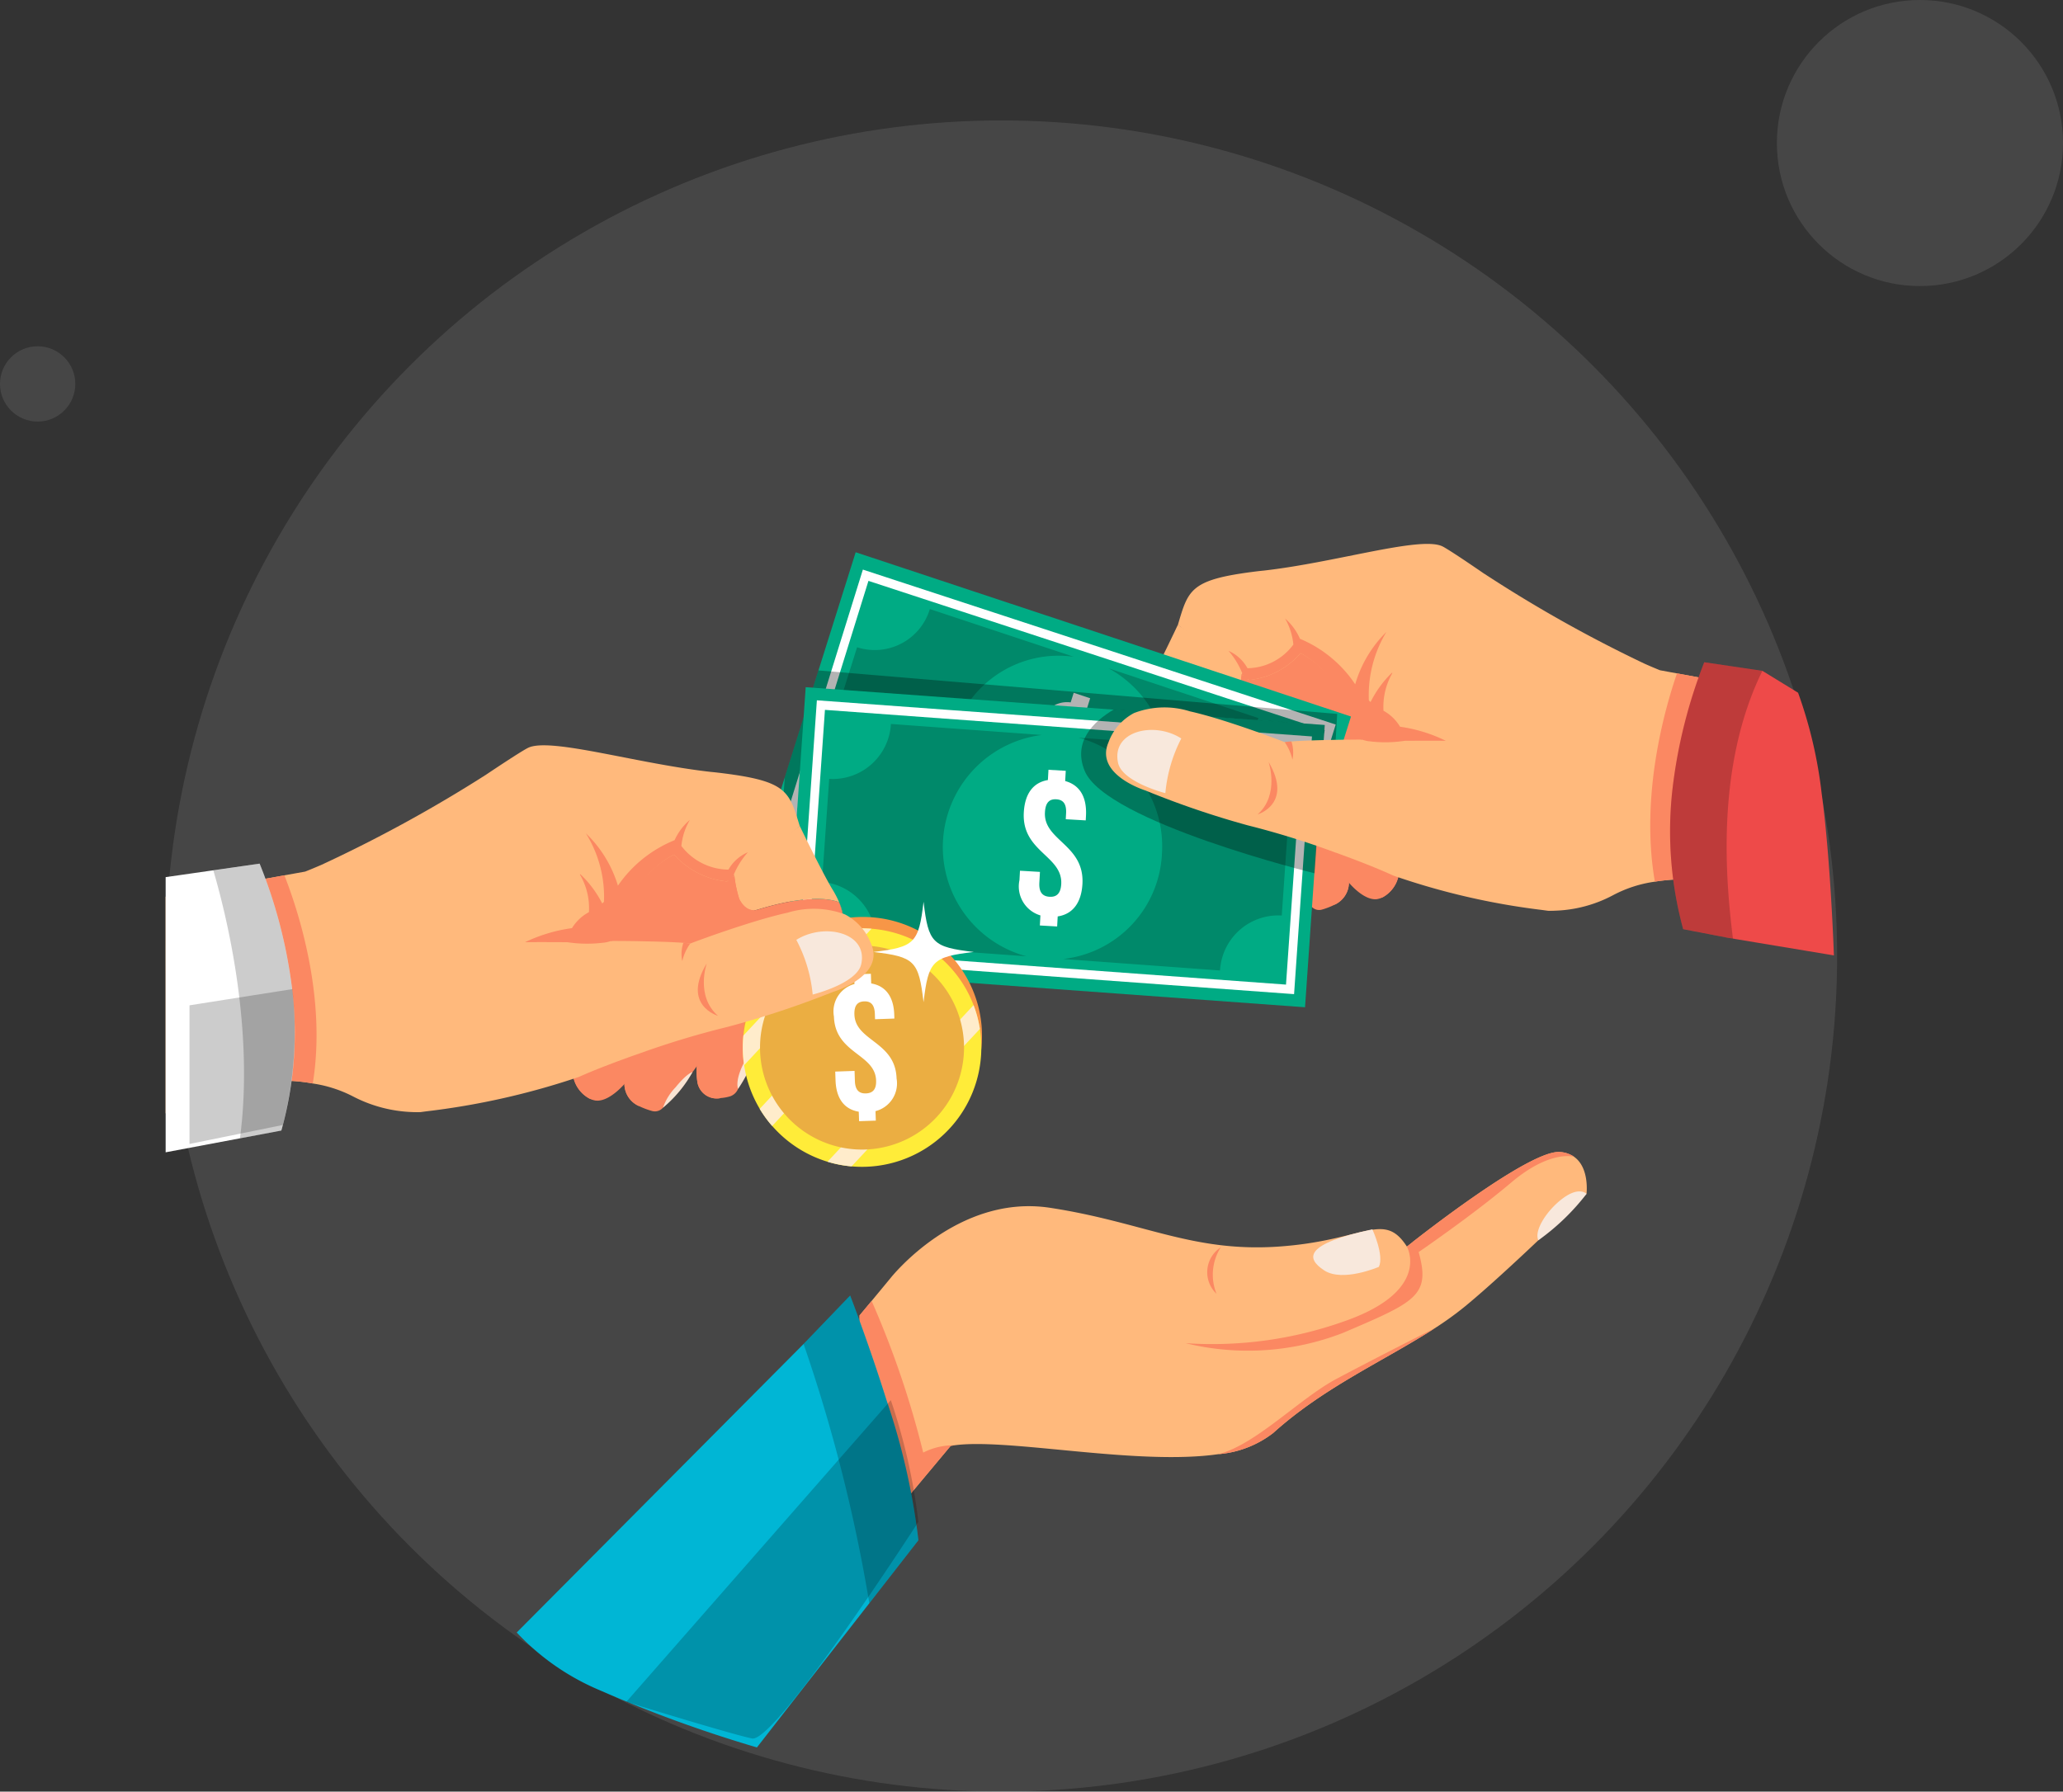 <svg xmlns="http://www.w3.org/2000/svg" xmlns:xlink="http://www.w3.org/1999/xlink" width="137" height="119" viewBox="0 0 137 119">
  <rect x="0" y="0" width="137" height="119" fill="#333333" stroke="none"/>
  <defs>
    <clipPath id="clip-path">
      <rect id="Rectangle_5189" data-name="Rectangle 5189" width="72.073" height="30.79" fill="none"/>
    </clipPath>
    <clipPath id="clip-path-2">
      <rect id="Rectangle_5181" data-name="Rectangle 5181" width="16.444" height="17.194" fill="none"/>
    </clipPath>
    <clipPath id="clip-path-3">
      <rect id="Rectangle_5182" data-name="Rectangle 5182" width="16.828" height="17.32" fill="none"/>
    </clipPath>
    <clipPath id="clip-path-4">
      <rect id="Rectangle_5183" data-name="Rectangle 5183" width="36.903" height="20.96" fill="none"/>
    </clipPath>
    <clipPath id="clip-path-5">
      <rect id="Rectangle_5185" data-name="Rectangle 5185" width="31.003" height="16.373" fill="none"/>
    </clipPath>
    <clipPath id="clip-path-6">
      <rect id="Rectangle_5186" data-name="Rectangle 5186" width="16.186" height="10.877" fill="none"/>
    </clipPath>
    <clipPath id="clip-path-7">
      <rect id="Rectangle_5187" data-name="Rectangle 5187" width="6.128" height="18.367" fill="none"/>
    </clipPath>
    <clipPath id="clip-path-8">
      <rect id="Rectangle_5194" data-name="Rectangle 5194" width="54.213" height="28.003" fill="none"/>
    </clipPath>
    <clipPath id="clip-path-10">
      <rect id="Rectangle_5191" data-name="Rectangle 5191" width="5.401" height="18.245" fill="none"/>
    </clipPath>
    <clipPath id="clip-path-11">
      <rect id="Rectangle_5192" data-name="Rectangle 5192" width="6.983" height="10.413" fill="none"/>
    </clipPath>
    <clipPath id="clip-path-12">
      <rect id="Rectangle_5198" data-name="Rectangle 5198" width="77.75" height="39.549" fill="none"/>
    </clipPath>
    <clipPath id="clip-path-14">
      <rect id="Rectangle_5195" data-name="Rectangle 5195" width="22.433" height="23.066" fill="none"/>
    </clipPath>
    <clipPath id="clip-path-15">
      <rect id="Rectangle_5196" data-name="Rectangle 5196" width="7.623" height="20.436" fill="none"/>
    </clipPath>
  </defs>
  <g id="how-much" transform="translate(-857.953 -525.483)">
    <g id="Group_93900" data-name="Group 93900" transform="translate(868.953 533.483)">
      <g id="Group_93889" data-name="Group 93889">
        <circle id="Ellipse_2933" data-name="Ellipse 2933" cx="55.5" cy="55.5" r="55.5" fill="rgba(206,206,206,0.13)"/>
      </g>
    </g>
    <circle id="Ellipse_2934" data-name="Ellipse 2934" cx="2.5" cy="2.5" r="2.5" transform="translate(857.953 548.483)" fill="rgba(206,206,206,0.13)"/>
    <circle id="Ellipse_2935" data-name="Ellipse 2935" cx="9.5" cy="9.5" r="9.5" transform="translate(975.953 525.483)" fill="rgba(206,206,206,0.13)"/>
    <g id="Group_94227" data-name="Group 94227" transform="translate(909.141 561.605)">
      <g id="Group_94226" data-name="Group 94226" clip-path="url(#clip-path)">
        <path id="Path_123140" data-name="Path 123140" d="M152.283,80.354s.873,1.083,1.714,1.133h0a.921.921,0,0,0,.3-.031,1.443,1.443,0,0,0,.267-.1,2.123,2.123,0,0,0,1.072-1.549,1.332,1.332,0,0,0-.027-.527c-.208-.752-3.423-1.76-3.935-1.607-.193.057-.192.369-.1.766a6.942,6.942,0,0,0,.262.84c.162.438.346.853.445,1.079" transform="translate(-113.923 -57.882)" fill="#fb8862"/>
        <path id="Path_123141" data-name="Path 123141" d="M127.44,46.3a27.583,27.583,0,0,0,2.777,3.623.676.676,0,0,0,.7.191,4.9,4.9,0,0,0,.805-.31h0a1.63,1.63,0,0,0,.9-1.989c-.024-.132-.062-.3-.114-.486-.587-2.179-2.832-7.776-2.832-7.776a15.481,15.481,0,0,0,3.9-.729c.516-1.64-1.286-4.176-1.286-4.176s-4.559.911-6.33,3.443,1.49,8.21,1.49,8.21" transform="translate(-94.304 -25.824)" fill="#fb8862"/>
        <path id="Path_123142" data-name="Path 123142" d="M117.611,42.531a.848.848,0,0,0,.563.512,3.038,3.038,0,0,0,.564.1,1.271,1.271,0,0,0,1.5-1.024,4.714,4.714,0,0,0-.177-2.2,12.949,12.949,0,0,0-.922-2.321c.537-1.459-.192-4.748-.192-4.748a5.27,5.27,0,0,0,2.113-1.428,7.093,7.093,0,0,0,3.317-2.179s-1.171-2.511-1.213-2.746-4.554.081-6.02,2.8-1.995,8.168-1.995,8.168a37.543,37.543,0,0,1,2.463,5.06" transform="translate(-86.579 -19.708)" fill="#fb8862"/>
        <path id="Path_123143" data-name="Path 123143" d="M135.6,37.209a6.988,6.988,0,0,1-3.282,2.211,5,5,0,0,1-2.132,1.3l-.759-.643s.463.3,2.369-1.1a7.809,7.809,0,0,0,3.527-2.407Z" transform="translate(-97.31 -27.265)" fill="#fb8862"/>
        <path id="Path_123144" data-name="Path 123144" d="M136.954,85.262s.335.052,1.087,1a3.747,3.747,0,0,1,.824,1.369,8.317,8.317,0,0,1-1.911-2.364" transform="translate(-102.974 -63.553)" fill="#f9e4d3"/>
        <path id="Path_123145" data-name="Path 123145" d="M120.056,72.211l-4.2-1.173-.713-1.276,4.385,1.26Z" transform="translate(-86.577 -51.999)" fill="#fb8862"/>
        <path id="Path_123146" data-name="Path 123146" d="M135.379,41.544a3.606,3.606,0,0,0-1.633-1.521s1.169,1.332,1.141,1.952c0,0,.738-.044.492-.431" transform="translate(-100.562 -29.832)" fill="#fb8862"/>
        <path id="Path_123147" data-name="Path 123147" d="M148.976,33.951s.865,1.146-.033,1.766c0,0,1.534-.474,1.356-.877s-1.323-.889-1.323-.889" transform="translate(-111.989 -25.306)" fill="#fb8862"/>
        <path id="Path_123148" data-name="Path 123148" d="M148.73,40.042a.927.927,0,0,1,1.218.156,2.24,2.24,0,0,1,.356,1.608l1.594.136s-1.289-3.482-1.9-3.292-1.264,1.391-1.264,1.391" transform="translate(-111.829 -28.804)" fill="#fb8862"/>
        <path id="Path_123149" data-name="Path 123149" d="M132.818,74.71l.445,1.008s2.755.554,3.58,1.57.809,1.951.436,2.377h0a1.63,1.63,0,0,0,.9-1.989c-.024-.132-.062-.3-.113-.486a8.788,8.788,0,0,0-.71-1Z" transform="translate(-99.864 -55.687)" fill="#fb8862"/>
        <path id="Path_123150" data-name="Path 123150" d="M151.594,81.429a.839.839,0,0,0,.284.109,4.576,4.576,0,0,1,2.4.993c.664.76-.437,1.084-.524,1.108.036-.007.265-.055.564-.134a2.122,2.122,0,0,0,1.072-1.549c-.489-.165-3.347-1.129-4.063-1.367l-.139-.046a1.049,1.049,0,0,0,.4.886" transform="translate(-113.68 -60.035)" fill="#fb8862"/>
        <path id="Path_123151" data-name="Path 123151" d="M120.046,78.627s.445.147.952,1.249.295,1.554.295,1.554a9.157,9.157,0,0,1-1.247-2.8" transform="translate(-90.261 -58.607)" fill="#f9e4d3"/>
        <path id="Path_123152" data-name="Path 123152" d="M128.707,81.28a1.271,1.271,0,0,0,1.5-1.024,4.714,4.714,0,0,0-.177-2.2l0-.005-1.62-.453a1.918,1.918,0,0,1,1.2,1.324c.277,1.049-.07,2.324-.9,2.354" transform="translate(-96.548 -57.843)" fill="#fb8862"/>
        <path id="Path_123153" data-name="Path 123153" d="M105.178,25.954h0s-.392.957-1.195.72c-1.318-.419-3.8-1.056-5.271-.493a6.484,6.484,0,0,1,.462-.9c.7-1.218,2.079-4.149,2.079-4.149a44.487,44.487,0,0,1,4.3,3.244.492.492,0,0,0-.065.048,8.429,8.429,0,0,1-.313,1.526" transform="translate(-74.221 -15.755)" fill="#ffb97c"/>
        <path id="Path_123154" data-name="Path 123154" d="M96.022,49.4c.153-1.736.247-2.794.345-3.512v0s4.811.881,6.181,1.134a4.361,4.361,0,0,1-.39.539s-.781,4.691-2.535,5.634-4,.669-3.6-3.8" transform="translate(-72.164 -34.205)" fill="#ffb97c"/>
        <path id="Path_123155" data-name="Path 123155" d="M97.548,42.207a3.288,3.288,0,0,1,.287-1.256,5.4,5.4,0,0,0-.287,1.256" transform="translate(-73.344 -30.524)" fill="#fb8862"/>
        <path id="Path_123156" data-name="Path 123156" d="M97.552,36.936v0a5.4,5.4,0,0,1,.287-1.256h0c1.474-.563,3.953.075,5.271.493.8.237,1.195-.72,1.195-.72a8.428,8.428,0,0,0,.313-1.526.491.491,0,0,1,.065-.048c.16.149.3.29.413.419a15.8,15.8,0,0,1-.709,2.43c-.067.172-.139.345-.216.515a7.176,7.176,0,0,1-.438.832c-1.369-.253-6.18-1.134-6.18-1.134v0" transform="translate(-73.348 -25.251)" fill="#fb8862"/>
        <path id="Path_123157" data-name="Path 123157" d="M96,63.269a6.225,6.225,0,0,0,4.565,1.368l.176-.289a35.91,35.91,0,0,1-4.753-1.85s-.011.5.012.771" transform="translate(-72.167 -46.585)" fill="#fb8862"/>
        <path id="Path_123158" data-name="Path 123158" d="M38.528,13.112l-1.133,3.6L35.11,23.966l-2.217,7.04L.707,20.331,0,20.1l.928-2.945,2.237-7.105L5.636,2.2Z" transform="translate(0 -1.642)" fill="#00ab84"/>
        <path id="Path_123159" data-name="Path 123159" d="M35.543,33.355,4.144,23.064,9.23,6.721l31.4,10.292ZM4.871,22.679l30.3,9.93L39.9,17.4l-30.3-9.93Z" transform="translate(-3.116 -5.01)" fill="#fff"/>
        <g id="Group_94207" data-name="Group 94207" transform="translate(3.675 4.332)" opacity="0.2">
          <g id="Group_94206" data-name="Group 94206">
            <g id="Group_94205" data-name="Group 94205" clip-path="url(#clip-path-2)">
              <path id="Path_123160" data-name="Path 123160" d="M21.7,17.016l9.555,3.169a7.276,7.276,0,0,0-7.977,5.1,7.555,7.555,0,0,0,3.56,8.926L17.286,31.04a3.962,3.962,0,0,0-2.473-4.961l2.055-6.525A3.82,3.82,0,0,0,21.7,17.016" transform="translate(-14.813 -17.016)"/>
            </g>
          </g>
        </g>
        <g id="Group_94210" data-name="Group 94210" transform="translate(18.025 8.272)" opacity="0.2">
          <g id="Group_94209" data-name="Group 94209">
            <g id="Group_94208" data-name="Group 94208" clip-path="url(#clip-path-3)">
              <path id="Path_123161" data-name="Path 123161" d="M80.628,41.413a7.555,7.555,0,0,0-3.561-8.925l9.938,3.3a3.962,3.962,0,0,0,2.472,4.961l-2.055,6.526a3.82,3.82,0,0,0-4.834,2.537l-9.938-3.3a7.276,7.276,0,0,0,7.977-5.1" transform="translate(-72.651 -32.488)"/>
            </g>
          </g>
        </g>
        <path id="Path_123162" data-name="Path 123162" d="M67.654,48.413l-.2.649L66.356,48.7l.2-.649a2.017,2.017,0,0,1-.762-2.609l.087-.274,1.264.42-.114.362c-.2.624-.028.941.4,1.083s.743-.015.94-.639c.566-1.8-2.019-2.751-1.233-5.245.373-1.185,1.112-1.78,2.123-1.665l.2-.636,1.094.363-.2.636a2.029,2.029,0,0,1,.77,2.625l-.189.6-1.264-.42.216-.686c.2-.624,0-.937-.426-1.078s-.764-.006-.96.618c-.566,1.8,2.019,2.751,1.233,5.245-.369,1.172-1.08,1.763-2.082,1.665" transform="translate(-49.347 -28.954)" fill="#fff"/>
        <g id="Group_94213" data-name="Group 94213" transform="translate(0.707 8.404)" opacity="0.3">
          <g id="Group_94212" data-name="Group 94212">
            <g id="Group_94211" data-name="Group 94211" clip-path="url(#clip-path-4)">
              <path id="Path_123163" data-name="Path 123163" d="M39.751,35.9l-.215,3.771-2.285,7.255-2.217,7.04L2.847,43.292l.221-3.18,2.237-7.1Z" transform="translate(-2.847 -33.007)"/>
            </g>
          </g>
        </g>
        <path id="Path_123227" data-name="Path 123227" d="M.057.03,18.86,0,18.8,34.569l-18.8.034Z" transform="matrix(0.071, -0.997, 0.997, 0.071, 0.978, 28.324)" fill="#00ab84"/>
        <path id="Path_123164" data-name="Path 123164" d="M40.419,60.333l-32.878-2.4L8.729,40.817l32.878,2.4ZM8.159,57.379,39.883,59.7l1.106-15.928L9.265,41.452Z" transform="translate(-5.67 -30.424)" fill="#fff"/>
        <g id="Group_94216" data-name="Group 94216" transform="translate(3.402 11.964)" opacity="0.2">
          <g id="Group_94215" data-name="Group 94215">
            <g id="Group_94214" data-name="Group 94214" clip-path="url(#clip-path-5)">
              <path id="Path_123165" data-name="Path 123165" d="M18.291,46.99l10.016.732a7.509,7.509,0,0,0-1.02,14.7l-10.016-.732a3.908,3.908,0,0,0-3.557-4.21l.475-6.841a3.873,3.873,0,0,0,4.1-3.65" transform="translate(-13.714 -46.99)"/>
              <path id="Path_123166" data-name="Path 123166" d="M84.79,58.358a7.456,7.456,0,0,0-5.537-7.793l10.418.762a3.908,3.908,0,0,0,3.557,4.21l-.475,6.841a3.874,3.874,0,0,0-4.1,3.65l-10.418-.762a7.388,7.388,0,0,0,6.558-6.908" transform="translate(-62.224 -49.655)"/>
            </g>
          </g>
        </g>
        <path id="Path_123167" data-name="Path 123167" d="M68.406,59.624l.038-.681,1.148.067-.038.68c.983.268,1.449,1.083,1.38,2.326l-.016.288-1.326-.078.021-.379c.036-.655-.2-.918-.651-.944s-.715.208-.752.862C68.1,63.65,70.841,63.9,70.7,66.52c-.069,1.243-.637,2.011-1.643,2.162l-.037.668-1.148-.067.037-.668a2.005,2.005,0,0,1-1.392-2.34l.035-.628,1.326.078-.04.72c-.036.654.231.906.678.932s.74-.193.776-.847c.1-1.884-2.632-2.137-2.486-4.755.068-1.23.61-1.986,1.6-2.151" transform="translate(-50.005 -43.935)" fill="#fff"/>
        <g id="Group_94219" data-name="Group 94219" transform="translate(20.609 11.007)" opacity="0.3">
          <g id="Group_94218" data-name="Group 94218">
            <g id="Group_94217" data-name="Group 94217" clip-path="url(#clip-path-6)">
              <path id="Path_123168" data-name="Path 123168" d="M99.252,44.256,85.23,43.231C83.9,44.015,82.5,45.355,83.3,47.3c1.388,3.4,15.27,6.807,15.27,6.807.049-.638.049-.638.05-.719Z" transform="translate(-83.066 -43.231)"/>
            </g>
          </g>
        </g>
        <path id="Path_123169" data-name="Path 123169" d="M124.015,22.76a7.275,7.275,0,0,0-1.164.428c-.486.23-.92.416-1.306.567a7.036,7.036,0,0,1-2.506.614h0l-.354-.049h0a47.392,47.392,0,0,1-9.9-2.289c-.954-.441-2.338-.988-3.806-1.519l-.008,0-.024-.008a55.547,55.547,0,0,0-5.821-1.807,59.367,59.367,0,0,1-6.791-2.315s-3.375-1.04-2.461-3.184a3.6,3.6,0,0,1,1.7-1.958,5.632,5.632,0,0,1,3.714-.114c.9.2,1.995.533,3.013.87,1.75.578,3.284,1.176,3.284,1.176.121-.017.272-.032.446-.046.665-.053,1.66-.083,2.562-.1.928-.018,1.76-.024,2.034-.025h.095c-1.189-4.3-3.829-5.613-4.073-5.727l-.018-.008A5.191,5.191,0,0,1,99.2,9.045l-.07-.055-.323-.251h0l-.084-.065L94.488,5.382c.646-2.172.79-2.9,4.276-3.424q.276-.043.582-.082c.267-.036.55-.071.853-.1,4.59-.522,9.816-2.126,11.593-1.7a1.291,1.291,0,0,1,.305.112c.24.131.693.421,1.3.824.418.279.909.613,1.45.984L122.751,19.9l.021.047.607,1.374Z" transform="translate(-67.455 0)" fill="#ffb97c"/>
        <path id="Path_123170" data-name="Path 123170" d="M97,49.114a9.852,9.852,0,0,0-1.058,3.632s-2.871-.729-3.143-2.024c-.444-2.115,2.419-2.766,4.2-1.608" transform="translate(-69.741 -36.186)" fill="#f8e8dc"/>
        <path id="Path_123171" data-name="Path 123171" d="M131.027,56.883s.752,2.174-.726,3.488c0,0,2.372-.694.726-3.488" transform="translate(-97.972 -42.399)" fill="#fb8862"/>
        <path id="Path_123172" data-name="Path 123172" d="M123.412,23.085a5.281,5.281,0,0,0-.905-1.468,2.672,2.672,0,0,1,1.26,1.155,3.859,3.859,0,0,0,3.047-1.572,4.315,4.315,0,0,0-.551-1.732,3.825,3.825,0,0,1,.99,1.349,8.206,8.206,0,0,1,3.667,3.022,8.024,8.024,0,0,1,2.072-3.477,8.114,8.114,0,0,0-1.165,4.55c.037.037.075.073.113.108a7.1,7.1,0,0,1,1.407-1.935.02.02,0,0,1,.032.024,4.5,4.5,0,0,0-.58,2.486,2.919,2.919,0,0,1,1.1,1.063,10.012,10.012,0,0,1,3.039.935c-.689-.01-1.753-.006-2.735,0a8.44,8.44,0,0,1-2.4.024h-.011v0a1.973,1.973,0,0,1-.419-.106c.211-.048.326-.075.378-.088,0,0-.378.09-.378.088h-.089c-1.248-4.511-4-5.735-4-5.735a5.192,5.192,0,0,1-3.421,1.782l-.071-.055a.642.642,0,0,1-.267,0,2,2,0,0,0-.056-.251l-.084-.065.031-.1" transform="translate(-92.112 -14.51)" fill="#fb8862"/>
        <path id="Path_123173" data-name="Path 123173" d="M138.054,52.756a2.351,2.351,0,0,0-.07-1.216c-.174.013-.326.029-.447.045a3.288,3.288,0,0,1,.517,1.171" transform="translate(-103.413 -38.417)" fill="#fb8862"/>
        <path id="Path_123174" data-name="Path 123174" d="M223.252,93.278h0" transform="translate(-167.855 -69.527)" fill="#fb8862"/>
        <path id="Path_123175" data-name="Path 123175" d="M211.683,15.892V30.279l-4.845-1.625h0l-1.305-.438-.017-.005a2.527,2.527,0,0,0-.543-.082,12.258,12.258,0,0,0-2.651.141,8.346,8.346,0,0,0-2.763.889,8.765,8.765,0,0,1-4.363,1.04,28.868,28.868,0,0,1,2.974-2.058l.116-.359.237-.736q-.186-.281-.377-.581c-2.833-4.408-6.757-11.683-7.143-18.64a89.917,89.917,0,0,0,10.614,5.96q.528.235,1.037.442l1.137.21,2.633.486Z" transform="translate(-143.609 -5.831)" fill="#ffb97c"/>
        <path id="Path_123176" data-name="Path 123176" d="M239.8,34.277c-1.238,3.442-1.432,10.1-1.451,13.207a12.258,12.258,0,0,0-2.651.141c-1-5.77.7-11.608,1.469-13.834Z" transform="translate(-176.989 -25.187)" fill="#fb8862"/>
        <path id="Path_123177" data-name="Path 123177" d="M249.213,32.911a29.649,29.649,0,0,1,1.569,6.71c.595,4.362.811,10.738.811,10.738l-7.047-1.172-2.963-.572a24.7,24.7,0,0,1-.7-9.394,33.708,33.708,0,0,1,2.1-8.334h0l3.861.57Z" transform="translate(-180.994 -23.022)" fill="#ee4a49"/>
        <g id="Group_94222" data-name="Group 94222" transform="translate(59.725 7.864)" opacity="0.2">
          <g id="Group_94221" data-name="Group 94221">
            <g id="Group_94220" data-name="Group 94220" clip-path="url(#clip-path-7)">
              <path id="Path_123178" data-name="Path 123178" d="M244.892,49.254l-3.31-.639a24.7,24.7,0,0,1-.7-9.394,33.708,33.708,0,0,1,2.1-8.334h0l3.861.57c-3.166,6.445-2.409,14.131-1.954,17.8" transform="translate(-240.718 -30.887)"/>
            </g>
          </g>
        </g>
      </g>
    </g>
    <g id="Group_94239" data-name="Group 94239" transform="translate(868.953 574.982)">
      <g id="Group_94238" data-name="Group 94238" transform="translate(0)" clip-path="url(#clip-path-8)">
        <g id="Group_94237" data-name="Group 94237" transform="translate(0 0)">
          <g id="Group_94236" data-name="Group 94236" clip-path="url(#clip-path-8)">
            <path id="Path_123180" data-name="Path 123180" d="M109.638,80.354s-.9,1.083-1.759,1.133h0a.969.969,0,0,1-.308-.031,1.5,1.5,0,0,1-.274-.1,2.124,2.124,0,0,1-1.1-1.549,1.3,1.3,0,0,1,.028-.527c.214-.752,3.513-1.76,4.038-1.607.2.057.2.369.1.766a6.818,6.818,0,0,1-.269.84c-.167.438-.355.853-.457,1.079" transform="translate(-79.145 -57.882)" fill="#fb8862"/>
            <path id="Path_123181" data-name="Path 123181" d="M122.134,46.3a27.689,27.689,0,0,1-2.85,3.623.706.706,0,0,1-.716.191,5.107,5.107,0,0,1-.826-.31h0a1.618,1.618,0,0,1-.919-1.989c.024-.132.063-.3.116-.486.6-2.179,2.907-7.776,2.907-7.776a16.252,16.252,0,0,1-4-.729c-.529-1.64,1.32-4.176,1.32-4.176s4.679.911,6.5,3.443-1.529,8.21-1.529,8.21" transform="translate(-86.28 -25.824)" fill="#fb8862"/>
            <path id="Path_123182" data-name="Path 123182" d="M128.971,42.531a.862.862,0,0,1-.578.512,3.191,3.191,0,0,1-.578.1,1.3,1.3,0,0,1-1.538-1.024,4.6,4.6,0,0,1,.181-2.2A12.744,12.744,0,0,1,127.4,37.6c-.551-1.459.2-4.748.2-4.748a5.4,5.4,0,0,1-2.168-1.428,7.281,7.281,0,0,1-3.4-2.179s1.2-2.511,1.244-2.746,4.673.081,6.178,2.8,2.047,8.168,2.047,8.168a37.1,37.1,0,0,0-2.527,5.06" transform="translate(-90.958 -19.708)" fill="#fb8862"/>
            <path id="Path_123183" data-name="Path 123183" d="M120.06,37.209a7.17,7.17,0,0,0,3.368,2.211,5.15,5.15,0,0,0,2.188,1.3l.779-.643s-.475.3-2.431-1.1a8.039,8.039,0,0,1-3.619-2.407Z" transform="translate(-89.49 -27.265)" fill="#fb8862"/>
            <path id="Path_123184" data-name="Path 123184" d="M131.67,85.262s-.344.052-1.115,1a3.72,3.72,0,0,0-.846,1.369,8.369,8.369,0,0,0,1.961-2.364" transform="translate(-96.682 -63.553)" fill="#f9e4d3"/>
            <path id="Path_123185" data-name="Path 123185" d="M139.43,72.211l4.307-1.173.732-1.276-4.5,1.26Z" transform="translate(-103.928 -51.999)" fill="#fb8862"/>
            <path id="Path_123186" data-name="Path 123186" d="M133.888,41.544a3.653,3.653,0,0,1,1.676-1.521s-1.2,1.332-1.171,1.952c0,0-.757-.044-.5-.431" transform="translate(-99.759 -29.832)" fill="#fb8862"/>
            <path id="Path_123187" data-name="Path 123187" d="M121.273,33.95s-.888,1.146.034,1.766c0,0-1.574-.474-1.392-.877s1.358-.889,1.358-.889" transform="translate(-89.372 -25.306)" fill="#fb8862"/>
            <path id="Path_123188" data-name="Path 123188" d="M116.121,40.042a.97.97,0,0,0-1.25.156,2.193,2.193,0,0,0-.365,1.608l-1.636.136s1.322-3.482,1.953-3.292,1.3,1.391,1.3,1.391" transform="translate(-84.132 -28.804)" fill="#fb8862"/>
            <path id="Path_123189" data-name="Path 123189" d="M125.305,74.71l-.457,1.008s-2.827.554-3.674,1.57-.83,1.951-.448,2.377h0a1.618,1.618,0,0,1-.919-1.989c.024-.132.063-.3.116-.486a8.8,8.8,0,0,1,.728-1Z" transform="translate(-89.264 -55.687)" fill="#fb8862"/>
            <path id="Path_123190" data-name="Path 123190" d="M110.137,81.429a.874.874,0,0,1-.291.109,4.769,4.769,0,0,0-2.468.993c-.681.76.449,1.084.537,1.108-.037-.007-.272-.055-.578-.134a2.123,2.123,0,0,1-1.1-1.549c.5-.165,3.434-1.129,4.169-1.367l.143-.046a1.035,1.035,0,0,1-.412.886" transform="translate(-79.187 -60.035)" fill="#fb8862"/>
            <path id="Path_123191" data-name="Path 123191" d="M150.44,78.627s-.457.147-.977,1.249-.3,1.554-.3,1.554a9.052,9.052,0,0,0,1.28-2.8" transform="translate(-111.147 -58.607)" fill="#f9e4d3"/>
            <path id="Path_123192" data-name="Path 123192" d="M140.045,81.28a1.3,1.3,0,0,1-1.538-1.024,4.6,4.6,0,0,1,.182-2.2l0-.005,1.662-.453a1.943,1.943,0,0,0-1.236,1.324c-.284,1.049.072,2.324.928,2.354" transform="translate(-103.189 -57.843)" fill="#fb8862"/>
            <path id="Path_123193" data-name="Path 123193" d="M148.461,25.954h0s.4.957,1.226.72c1.353-.419,3.9-1.056,5.409-.493a6.425,6.425,0,0,0-.474-.9c-.721-1.218-2.133-4.149-2.133-4.149a45.588,45.588,0,0,0-4.415,3.244.5.5,0,0,1,.066.048,8.236,8.236,0,0,0,.321,1.526" transform="translate(-110.371 -15.755)" fill="#ffb97c"/>
            <path id="Path_123194" data-name="Path 123194" d="M158.6,49.4c-.157-1.736-.253-2.794-.354-3.512v0s-4.937.881-6.343,1.134a4.363,4.363,0,0,0,.4.539s.8,4.691,2.6,5.634,4.1.669,3.695-3.8" transform="translate(-113.225 -34.205)" fill="#ffb97c"/>
            <path id="Path_123195" data-name="Path 123195" d="M175.951,42.207a3.222,3.222,0,0,0-.295-1.256,5.283,5.283,0,0,1,.295,1.256" transform="translate(-130.93 -30.524)" fill="#fb8862"/>
            <path id="Path_123196" data-name="Path 123196" d="M154.151,36.936v0a5.279,5.279,0,0,0-.295-1.256h0c-1.512-.563-4.057.075-5.409.493-.823.237-1.226-.72-1.226-.72a8.236,8.236,0,0,1-.321-1.526.5.5,0,0,0-.066-.048c-.164.149-.307.29-.424.419a15.486,15.486,0,0,0,.728,2.43c.069.172.143.345.222.515a7.114,7.114,0,0,0,.449.832c1.405-.253,6.343-1.134,6.343-1.134v0" transform="translate(-109.13 -25.251)" fill="#fb8862"/>
            <path id="Path_123197" data-name="Path 123197" d="M164.085,63.268a6.49,6.49,0,0,1-4.684,1.368l-.181-.289A37.452,37.452,0,0,0,164.1,62.5s.011.5-.012.771" transform="translate(-118.679 -46.584)" fill="#fb8862"/>
            <path id="Path_123198" data-name="Path 123198" d="M166.538,52.45a7.922,7.922,0,0,1-8.608,8.163,7.755,7.755,0,0,1-1.6-.308,7.92,7.92,0,0,1,2.021-15.5,7.883,7.883,0,0,1,5.056,1.6,7.921,7.921,0,0,1,2.623,3.5,7.776,7.776,0,0,1,.418,1.577,7.975,7.975,0,0,1,.092.963" transform="translate(-112.33 -33.395)" fill="#f79647"/>
            <path id="Path_123199" data-name="Path 123199" d="M166.36,55.413a7.922,7.922,0,0,1-8.609,8.163,7.773,7.773,0,0,1-1.6-.308,7.94,7.94,0,0,1-4.5-3.513,7.943,7.943,0,0,1-1.084-4.869,7.923,7.923,0,0,1,11.471-6.261,7.78,7.78,0,0,1,1.192.748,7.921,7.921,0,0,1,2.623,3.5,7.752,7.752,0,0,1,.418,1.577,7.926,7.926,0,0,1,.092.963" transform="translate(-112.197 -35.604)" fill="#ffec39"/>
            <path id="Path_123200" data-name="Path 123200" d="M166.517,51.889l-10.751,11.52a7.863,7.863,0,0,1-.828-1.138l10.387-11.13a7.822,7.822,0,0,1,1.192.748" transform="translate(-115.488 -38.119)" fill="#ffeccb"/>
            <path id="Path_123201" data-name="Path 123201" d="M182.734,69.4l-8.517,9.126a7.758,7.758,0,0,1-1.6-.308l9.7-10.4a7.755,7.755,0,0,1,.418,1.577" transform="translate(-128.664 -50.555)" fill="#ffeccb"/>
            <path id="Path_123202" data-name="Path 123202" d="M159.075,47.791l-8.464,9.07a7.757,7.757,0,0,1-.083-.9,7.869,7.869,0,0,1,.035-1.074l6.538-7.006a7.943,7.943,0,0,1,1.973-.089" transform="translate(-112.197 -35.604)" fill="#ffeccb"/>
            <path id="Path_123203" data-name="Path 123203" d="M162.035,65.813a6.774,6.774,0,1,1,6.536-7,6.781,6.781,0,0,1-6.536,7" transform="translate(-115.555 -38.961)" fill="#ebae42"/>
            <path id="Path_123204" data-name="Path 123204" d="M175.671,60.3l-.022-.642,1.111-.038.022.642c.97.164,1.489.888,1.53,2.061l.009.271-1.284.045-.012-.358c-.021-.617-.276-.843-.708-.828s-.671.258-.65.875c.061,1.778,2.718,1.772,2.8,4.241a1.9,1.9,0,0,1-1.4,2.174l.022.63-1.111.038-.022-.63c-.982-.164-1.5-.9-1.542-2.073l-.021-.592,1.284-.044.023.679c.021.617.3.83.733.815s.7-.246.674-.864c-.061-1.778-2.718-1.772-2.8-4.241a1.884,1.884,0,0,1,1.359-2.16" transform="translate(-129.927 -44.44)" fill="#fff"/>
            <path id="Path_123205" data-name="Path 123205" d="M191.247,44.166c-2.746.325-3.01.588-3.335,3.335-.325-2.746-.588-3.01-3.335-3.335,2.746-.325,3.01-.588,3.335-3.335.325,2.746.589,3.01,3.335,3.335" transform="translate(-137.58 -30.435)" fill="#fff"/>
            <path id="Path_123206" data-name="Path 123206" d="M46.4,22.76a7.592,7.592,0,0,1,1.194.428c.5.23.944.416,1.341.567a7.38,7.38,0,0,0,2.572.614h0l.364-.049h0a49.7,49.7,0,0,0,10.159-2.289c.979-.441,2.4-.988,3.906-1.519l.009,0,.024-.008a58.07,58.07,0,0,1,5.974-1.807,62.014,62.014,0,0,0,6.969-2.315s3.463-1.04,2.525-3.184A3.635,3.635,0,0,0,79.7,11.237a5.922,5.922,0,0,0-3.811-.114c-.928.2-2.047.533-3.092.87-1.8.578-3.37,1.177-3.37,1.177-.124-.017-.28-.032-.458-.046-.682-.053-1.7-.083-2.629-.1C65.387,13,64.534,13,64.253,13h-.1c1.221-4.3,3.93-5.613,4.18-5.727l.018-.008a5.389,5.389,0,0,0,3.512,1.783l.072-.055.332-.251h0l.087-.065L76.7,5.382c-.663-2.172-.811-2.9-4.389-3.424q-.283-.042-.6-.082c-.274-.036-.565-.071-.875-.1-4.71-.522-10.074-2.126-11.9-1.7a1.348,1.348,0,0,0-.313.112c-.247.131-.711.421-1.331.824-.429.279-.933.613-1.488.984L47.7,19.9l-.022.048-.623,1.374Z" transform="translate(-34.587 0)" fill="#ffb97c"/>
            <path id="Path_123207" data-name="Path 123207" d="M164.493,49.114a9.67,9.67,0,0,1,1.086,3.632s2.946-.729,3.225-2.024c.456-2.115-2.483-2.766-4.311-1.608" transform="translate(-122.61 -36.186)" fill="#f8e8dc"/>
            <path id="Path_123208" data-name="Path 123208" d="M139.391,56.883s-.771,2.174.746,3.488c0,0-2.434-.694-.746-3.488" transform="translate(-103.455 -42.399)" fill="#fb8862"/>
            <path id="Path_123209" data-name="Path 123209" d="M107.583,23.085a5.27,5.27,0,0,1,.929-1.468,2.714,2.714,0,0,0-1.293,1.155,3.988,3.988,0,0,1-3.126-1.572,4.241,4.241,0,0,1,.566-1.732,3.829,3.829,0,0,0-1.016,1.349,8.371,8.371,0,0,0-3.763,3.022,8,8,0,0,0-2.127-3.477,7.947,7.947,0,0,1,1.2,4.55c-.038.037-.077.073-.116.108a7.121,7.121,0,0,0-1.443-1.935.021.021,0,0,0-.033.024,4.4,4.4,0,0,1,.595,2.486,2.963,2.963,0,0,0-1.127,1.063,10.461,10.461,0,0,0-3.119.935c.707-.01,1.8-.006,2.807,0a8.886,8.886,0,0,0,2.461.024h.011v0a2.066,2.066,0,0,0,.43-.106c-.216-.048-.335-.075-.388-.088,0,0,.388.09.388.088H99.5c1.281-4.511,4.108-5.735,4.108-5.735a5.39,5.39,0,0,0,3.511,1.782l.073-.055a.676.676,0,0,0,.274,0,1.955,1.955,0,0,1,.057-.251l.086-.065-.031-.1" transform="translate(-69.845 -14.51)" fill="#fb8862"/>
            <path id="Path_123210" data-name="Path 123210" d="M134.627,52.756a2.293,2.293,0,0,1,.073-1.216c.178.013.334.029.458.045a3.251,3.251,0,0,0-.531,1.171" transform="translate(-100.318 -38.417)" fill="#fb8862"/>
            <path id="Path_123211" data-name="Path 123211" d="M13.873,28.141A29.7,29.7,0,0,1,16.925,30.2a9.2,9.2,0,0,1-4.477-1.04A8.536,8.536,0,0,0,9.776,28.3a11.277,11.277,0,0,0-3.334-.113.933.933,0,0,0-.107.027l-.017.006-1.34.438H4.972L0,30.28V15.893l5.385-.969,2.5-.451,1.381-.248c.348-.137.7-.285,1.064-.441a92.964,92.964,0,0,0,10.893-5.96c-.4,6.957-4.423,14.231-7.33,18.64q-.2.3-.388.581l.243.736Z" transform="translate(-0.001 -5.832)" fill="#ffb97c"/>
            <path id="Path_123212" data-name="Path 123212" d="M25.54,47.761a11.276,11.276,0,0,0-3.334-.113L21.15,34.39l2.5-.451c.82,2.076,2.841,7.991,1.885,13.822" transform="translate(-15.765 -25.297)" fill="#fb8862"/>
            <path id="Path_123213" data-name="Path 123213" d="M7.681,48.615l-2.745.517L0,50.061V31.784l3.166-.455,3.075-.442A32.971,32.971,0,0,1,8.4,39.221a24.093,24.093,0,0,1-.716,9.394" transform="translate(0 -23.023)" fill="#fff"/>
            <g id="Group_94232" data-name="Group 94232" transform="translate(3.166 7.864)" opacity="0.2">
              <g id="Group_94231" data-name="Group 94231">
                <g id="Group_94230" data-name="Group 94230" clip-path="url(#clip-path-10)">
                  <path id="Path_123214" data-name="Path 123214" d="M16.95,48.615l-2.745.517c.962-7.309-.9-14.836-1.77-17.8l3.075-.442a32.971,32.971,0,0,1,2.156,8.334,24.093,24.093,0,0,1-.716,9.394" transform="translate(-12.435 -30.887)"/>
                </g>
              </g>
            </g>
            <g id="Group_94235" data-name="Group 94235" transform="translate(0 16.198)" opacity="0.2">
              <g id="Group_94234" data-name="Group 94234" transform="translate(0.883)">
                <g id="Group_94233" data-name="Group 94233" transform="translate(0.702)" clip-path="url(#clip-path-11)">
                  <path id="Path_123215" data-name="Path 123215" d="M0,64.794l7.455-1.175a24.977,24.977,0,0,1-.636,9.024L0,74.031Z" transform="translate(-0.623 -63.619)"/>
                </g>
              </g>
            </g>
          </g>
        </g>
      </g>
    </g>
    <g id="Group_94249" data-name="Group 94249" transform="translate(885.578 602)">
      <g id="Group_94248" data-name="Group 94248" clip-path="url(#clip-path-12)">
        <g id="Group_94247" data-name="Group 94247">
          <g id="Group_94246" data-name="Group 94246" clip-path="url(#clip-path-12)">
            <path id="Path_123216" data-name="Path 123216" d="M182.947,2.778s-5.093,5.028-8.051,7.465a21.91,21.91,0,0,1-2.033,1.468h0c-3.266,2.113-7.345,3.9-10.718,6.95A6.874,6.874,0,0,1,158.5,20.07h0q-.519.075-1.075.119l-.248.018c-5.363.364-12.849-1.168-16.17-.73-.1.013-.194.027-.285.043l-.713.853-.131.156-.726.869-.117.14-4.362,5.221V10.855l.8-.961,1.259-1.522s4.418-5.608,10.587-4.666,9.428,2.97,15.169,2.577,6.982-2.4,8.534,0c0,0,.146-.116.4-.318,1.652-1.293,7.917-6.088,9.744-5.962a1.864,1.864,0,0,1,.915.287l.035.024h0c1.048.73.832,2.463.832,2.463" transform="translate(-105.216 -0.001)" fill="#ffb97c"/>
            <path id="Path_123217" data-name="Path 123217" d="M248.354,27.221s1.659,2.907-4.088,4.938a26.193,26.193,0,0,1-10.6,1.479,17.445,17.445,0,0,0,10.455-.688c5.223-2.232,5.967-2.525,4.775-6.149Z" transform="translate(-182.552 -20.939)" fill="#fb8862"/>
            <path id="Path_123218" data-name="Path 123218" d="M343.725,12.12s-.46-.5-1.525.266-1.987,2.171-1.672,2.82a15.118,15.118,0,0,0,3.2-3.085" transform="translate(-265.993 -9.343)" fill="#f8e8dc"/>
            <path id="Path_123219" data-name="Path 123219" d="M276.337,23.479s.8,1.737.431,2.492c0,0-2.4,1.039-3.629.236s-1.343-1.758,3.2-2.729" transform="translate(-212.825 -18.343)" fill="#f8e8dc"/>
            <path id="Path_123220" data-name="Path 123220" d="M313.364.315h0c-.059-.017-1.624-.434-4.151,1.7-2.576,2.18-6.164,4.633-6.164,4.633s-.17-.305-.378-.688c1.653-1.293,7.917-6.088,9.744-5.962a1.865,1.865,0,0,1,.914.287l.036.025" transform="translate(-236.465 -0.001)" fill="#fb8862"/>
            <path id="Path_123221" data-name="Path 123221" d="M141.009,54.812c-.1.013-.194.027-.285.043l-.713.853-.131.156-.726.87-.117.14-4.363,5.22V46.19l.8-.961A61.415,61.415,0,0,1,138.9,55.3a4.507,4.507,0,0,1,2.114-.486" transform="translate(-105.216 -35.336)" fill="#fb8862"/>
            <path id="Path_123222" data-name="Path 123222" d="M33.363,59.833l-2.515,3.228L22.64,73.594a88.122,88.122,0,0,1-10.464-3.811A16.109,16.109,0,0,1,6.688,65.96L25.74,46.794l3.09-3.217s1.232,3.175,2.416,6.951a45.291,45.291,0,0,1,2.117,9.3" transform="translate(0.001 -34.045)" fill="#00b6d5"/>
            <path id="Path_123223" data-name="Path 123223" d="M257.973,53.538c-3.266,2.113-7.345,3.9-10.718,6.95a6.874,6.874,0,0,1-3.641,1.409c2.509-.649,5.373-3.684,7.838-5,2.8-1.491,6.45-3.325,6.522-3.361" transform="translate(-190.327 -41.827)" fill="#fb8862"/>
            <g id="Group_94242" data-name="Group 94242" transform="translate(10.93 16.483)" opacity="0.2">
              <g id="Group_94241" data-name="Group 94241">
                <g id="Group_94240" data-name="Group 94240" clip-path="url(#clip-path-14)">
                  <path id="Path_123224" data-name="Path 123224" d="M69.364,83.438s-9.5,14.713-11.05,14.386-8.344-2.432-8.344-2.432L67.534,75.355a39.5,39.5,0,0,1,1.831,8.083" transform="translate(-46.931 -75.355)"/>
                </g>
              </g>
            </g>
            <path id="Path_123225" data-name="Path 123225" d="M241.142,28.93a1.973,1.973,0,0,0-.284,3.09,3.387,3.387,0,0,1,.284-3.09" transform="translate(-187.696 -22.602)" fill="#fb8862"/>
            <g id="Group_94245" data-name="Group 94245" transform="translate(25.74 9.532)" opacity="0.2">
              <g id="Group_94244" data-name="Group 94244">
                <g id="Group_94243" data-name="Group 94243" clip-path="url(#clip-path-15)">
                  <path id="Path_123226" data-name="Path 123226" d="M125.3,59.833l-3.257,4.18a105.644,105.644,0,0,0-4.366-17.219l3.09-3.217s1.232,3.175,2.416,6.951a45.29,45.29,0,0,1,2.117,9.3" transform="translate(-117.678 -43.577)"/>
                </g>
              </g>
            </g>
          </g>
        </g>
      </g>
    </g>
  </g>
</svg>
